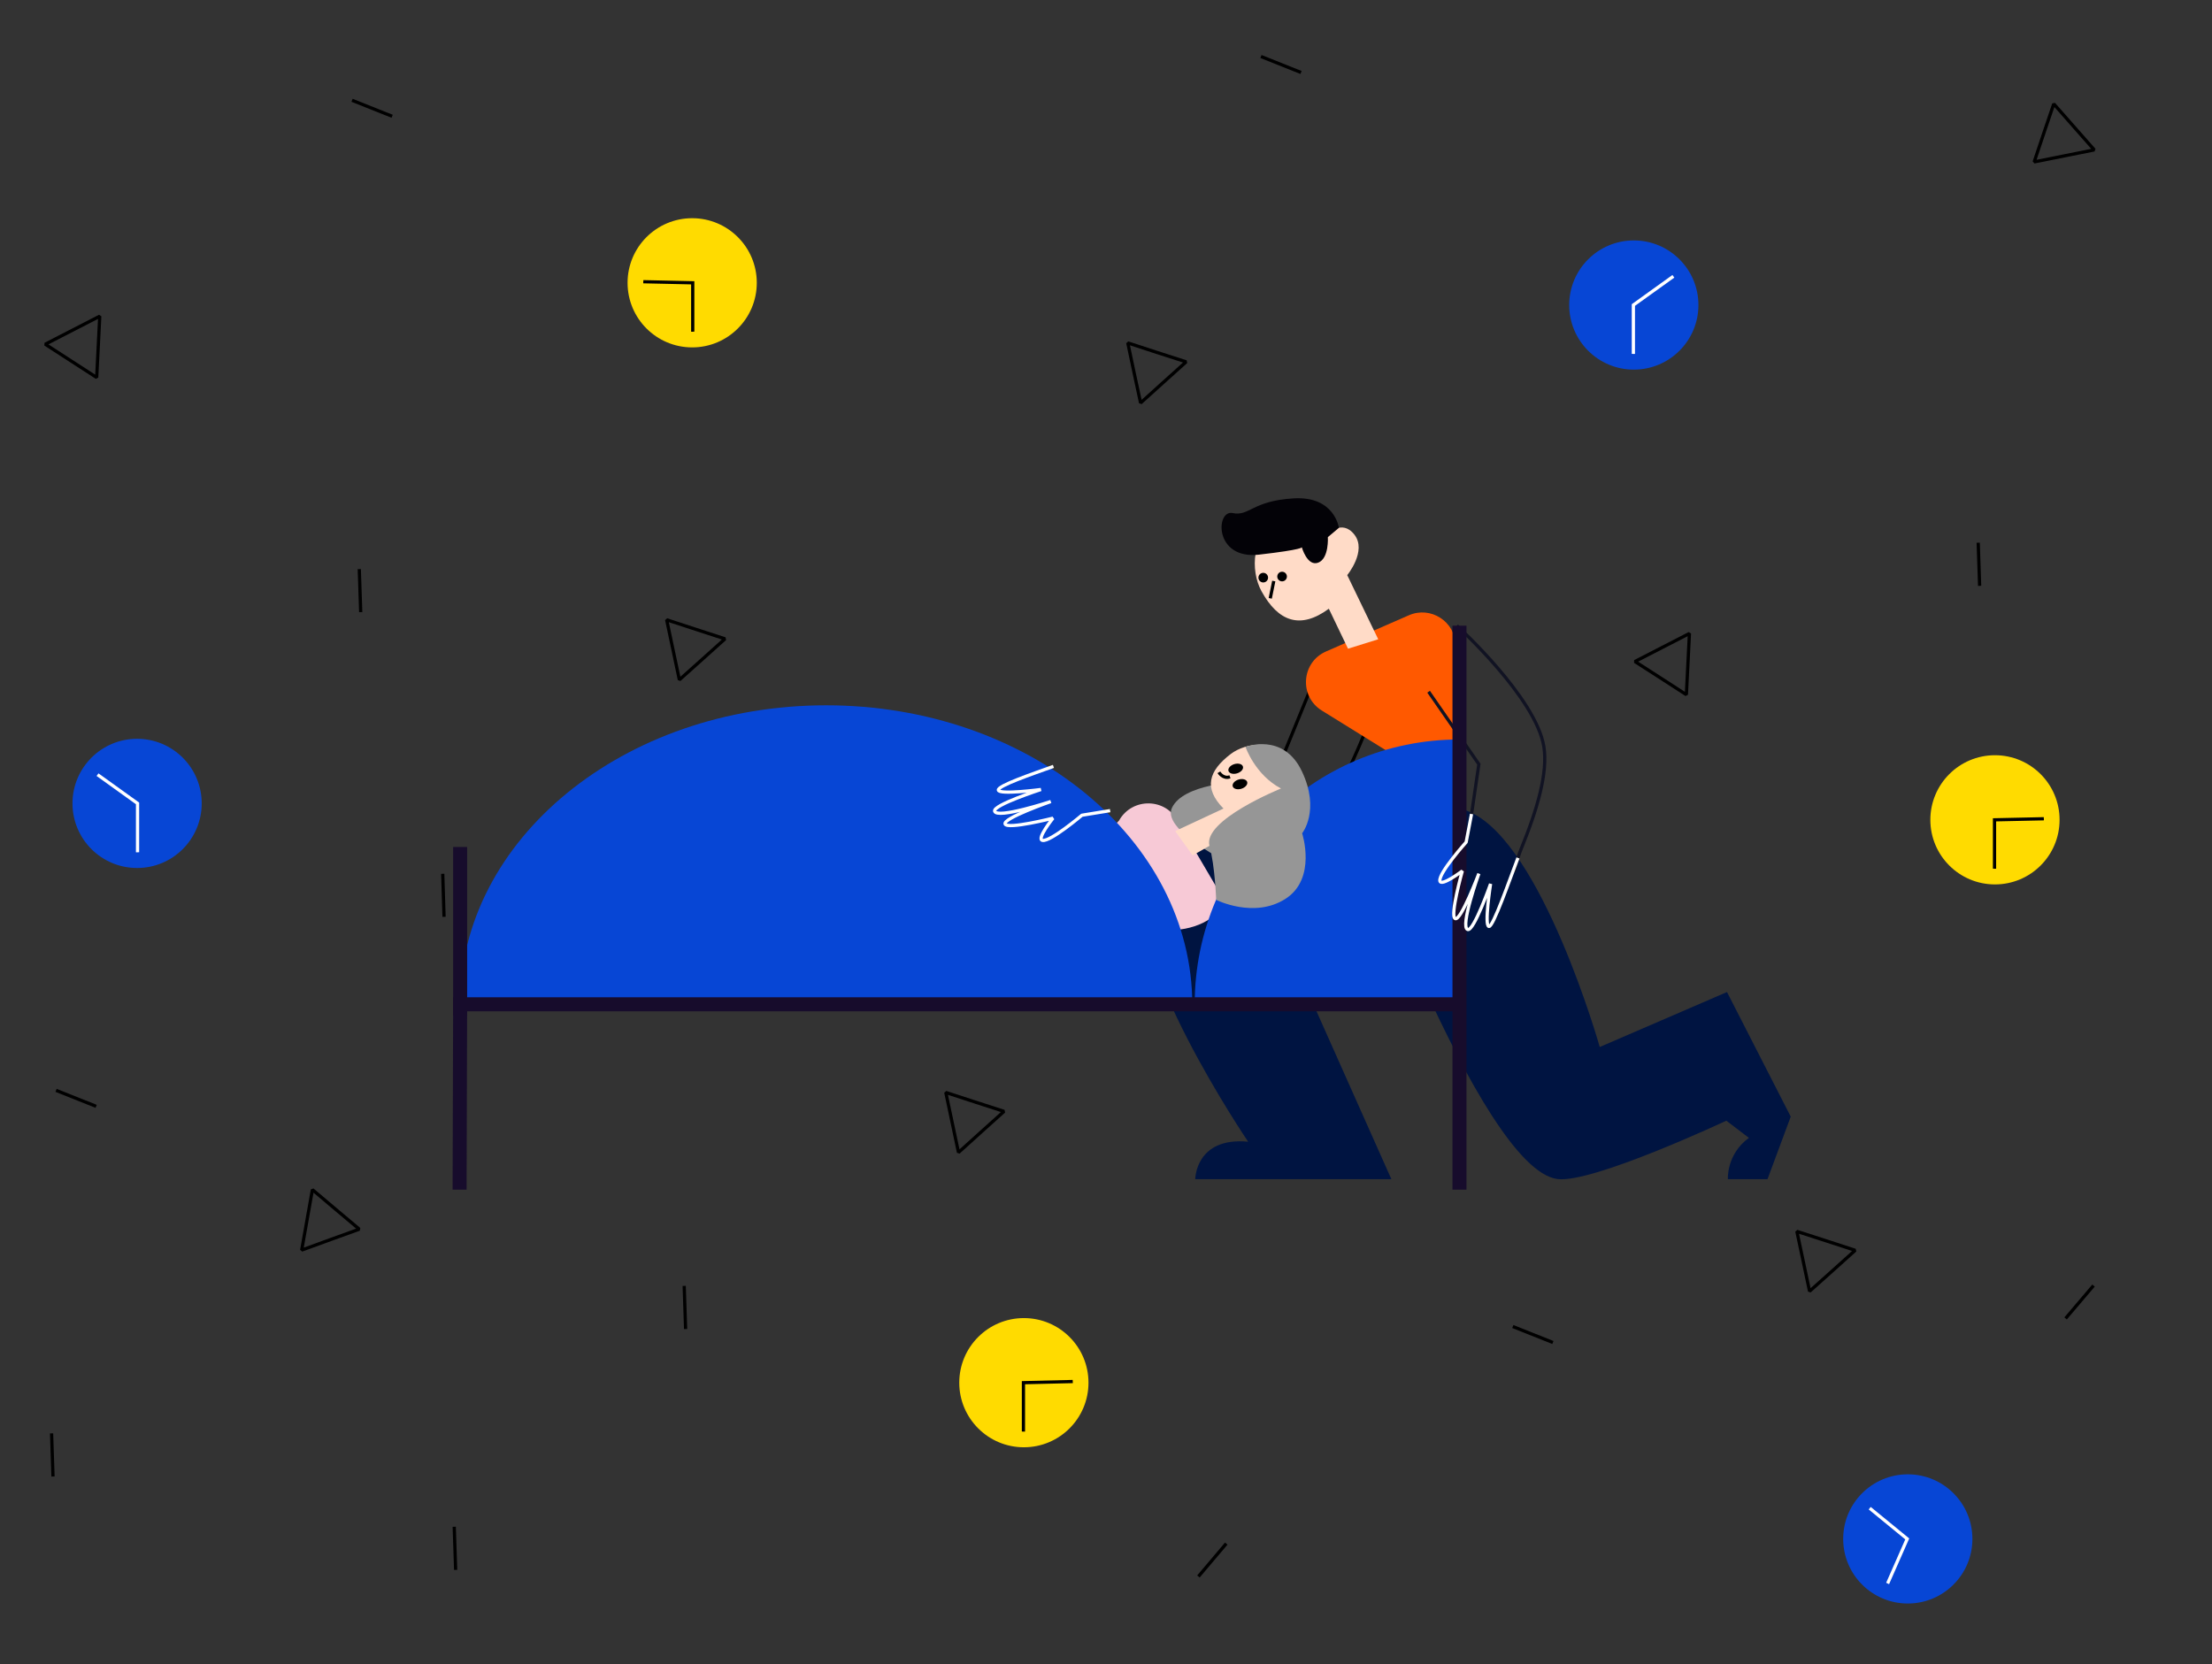 <?xml version="1.0" encoding="utf-8"?>
<!-- Generator: Adobe Illustrator 24.0.1, SVG Export Plug-In . SVG Version: 6.00 Build 0)  -->
<svg version="1.1" id="Ebene_1" xmlns="http://www.w3.org/2000/svg" xmlns:xlink="http://www.w3.org/1999/xlink" x="0px" y="0px"
	 viewBox="0 0 202 152" style="enable-background:new 0 0 202 152;" xml:space="preserve">
<rect x="0" y="0" width="202" height="152" fill="#333333" stroke="none"/>
<style type="text/css">
	.st0{fill:#0746D5;}
	.st1{fill:none;stroke:#000000;stroke-width:0.295;stroke-linejoin:bevel;stroke-miterlimit:10;}
	.st2{clip-path:url(#SVGID_2_);}
	.st3{fill:none;stroke:#FFFFFF;stroke-width:0.295;stroke-miterlimit:10;}
	.st4{clip-path:url(#SVGID_4_);}
	.st5{fill:#FFDB00;}
	.st6{clip-path:url(#SVGID_6_);}
	.st7{fill:none;stroke:#000000;stroke-width:0.295;stroke-miterlimit:10;}
	.st8{clip-path:url(#SVGID_8_);}
	.st9{clip-path:url(#SVGID_10_);}
	.st10{clip-path:url(#SVGID_12_);}
	.st11{fill:#001441;}
	.st12{fill:#FF5900;}
	.st13{fill:#FFDBC7;}
	.st14{fill:#030207;}
	.st15{stroke:#000000;stroke-width:0.295;stroke-linejoin:bevel;stroke-miterlimit:10;}
	.st16{fill:none;stroke:#111323;stroke-width:0.295;stroke-miterlimit:10;}
	.st17{fill:none;stroke:#FFFFFF;stroke-width:0.295;stroke-linejoin:bevel;stroke-miterlimit:10;}
	.st18{fill:#F7C9D6;}
	.st19{fill:none;stroke:#170C2C;stroke-width:1.278;stroke-miterlimit:10;}
	.st20{fill:#969696;}
</style>
<circle class="st0" cx="149.2" cy="27.86" r="5.9"/>
<polygon class="st1" points="6.62,30.16 9.11,28.88 8.97,31.68 8.83,34.48 6.48,32.96 4.13,31.44 "/>
<polygon class="st1" points="151.79,59.14 154.28,57.86 154.14,60.65 154,63.45 151.65,61.93 149.3,60.42 "/>
<polygon class="st1" points="105.65,32.19 108.32,33.05 106.24,34.92 104.16,36.8 103.57,34.06 102.99,31.32 "/>
<polygon class="st1" points="89.03,100.65 91.69,101.51 89.61,103.38 87.53,105.26 86.95,102.52 86.37,99.78 "/>
<polygon class="st1" points="166.75,113.33 169.42,114.2 167.34,116.07 165.25,117.94 164.67,115.2 164.09,112.47 "/>
<polygon class="st1" points="63.54,57.48 66.21,58.35 64.13,60.22 62.04,62.09 61.46,59.35 60.88,56.61 "/>
<polygon class="st1" points="28.04,111.42 28.53,108.66 30.67,110.47 32.81,112.27 30.18,113.22 27.55,114.18 "/>
<polygon class="st1" points="189.4,11.59 191.25,13.69 188.5,14.24 185.76,14.79 186.65,12.14 187.55,9.49 "/>
<line class="st1" x1="5.12" y1="99.59" x2="8.78" y2="101.05"/>
<line class="st1" x1="138.15" y1="121.16" x2="141.81" y2="122.62"/>
<line class="st1" x1="115.15" y1="5.16" x2="118.81" y2="6.62"/>
<line class="st1" x1="32.15" y1="9.16" x2="35.81" y2="10.62"/>
<line class="st1" x1="32.81" y1="51.98" x2="32.94" y2="55.91"/>
<line class="st1" x1="4.71" y1="130.92" x2="4.84" y2="134.86"/>
<line class="st1" x1="180.65" y1="49.57" x2="180.78" y2="53.51"/>
<line class="st1" x1="62.48" y1="117.45" x2="62.61" y2="121.39"/>
<line class="st1" x1="41.48" y1="139.45" x2="41.61" y2="143.39"/>
<line class="st1" x1="40.43" y1="79.81" x2="40.55" y2="83.74"/>
<line class="st1" x1="191.18" y1="117.42" x2="188.63" y2="120.42"/>
<line class="st1" x1="111.98" y1="140.99" x2="109.44" y2="143.99"/>
<g>
	<defs>
		<circle id="SVGID_1_" cx="149.2" cy="27.86" r="4.47"/>
	</defs>
	<clipPath id="SVGID_2_">
		<use xlink:href="#SVGID_1_"  style="overflow:visible;"/>
	</clipPath>
	<g class="st2">
		<polyline class="st3" points="153.56,24.7 149.16,27.86 149.16,33.12 		"/>
	</g>
</g>
<circle class="st0" cx="12.52" cy="73.38" r="5.9"/>
<g>
	<defs>
		<circle id="SVGID_3_" cx="12.52" cy="73.38" r="4.47"/>
	</defs>
	<clipPath id="SVGID_4_">
		<use xlink:href="#SVGID_3_"  style="overflow:visible;"/>
	</clipPath>
	<g class="st4">
		<polyline class="st3" points="8.16,70.22 12.56,73.38 12.56,78.63 		"/>
	</g>
</g>
<g>
	<circle class="st5" cx="182.18" cy="74.88" r="5.9"/>
	<g>
		<defs>
			<circle id="SVGID_5_" cx="182.18" cy="74.88" r="4.47"/>
		</defs>
		<clipPath id="SVGID_6_">
			<use xlink:href="#SVGID_5_"  style="overflow:visible;"/>
		</clipPath>
		<g class="st6">
			<polyline class="st7" points="187.65,74.76 182.14,74.88 182.14,80.14 			"/>
		</g>
	</g>
</g>
<g>
	<circle class="st5" cx="93.5" cy="126.29" r="5.9"/>
	<g>
		<defs>
			<circle id="SVGID_7_" cx="93.5" cy="126.29" r="4.47"/>
		</defs>
		<clipPath id="SVGID_8_">
			<use xlink:href="#SVGID_7_"  style="overflow:visible;"/>
		</clipPath>
		<g class="st8">
			<polyline class="st7" points="98.97,126.16 93.46,126.29 93.46,131.54 			"/>
		</g>
	</g>
</g>
<circle class="st5" cx="63.21" cy="25.83" r="5.9"/>
<g>
	<defs>
		<circle id="SVGID_9_" cx="63.21" cy="25.83" r="4.47"/>
	</defs>
	<clipPath id="SVGID_10_">
		<use xlink:href="#SVGID_9_"  style="overflow:visible;"/>
	</clipPath>
	<g class="st9">
		<polyline class="st7" points="57.74,25.71 63.26,25.83 63.26,31.09 		"/>
	</g>
</g>
<circle class="st0" cx="174.22" cy="140.56" r="5.9"/>
<g>
	<defs>
		<circle id="SVGID_11_" cx="174.22" cy="140.56" r="4.47"/>
	</defs>
	<clipPath id="SVGID_12_">
		<use xlink:href="#SVGID_11_"  style="overflow:visible;"/>
	</clipPath>
	<g class="st10">
		<polyline class="st3" points="170.47,137.53 174.17,140.56 172.21,145.01 		"/>
	</g>
</g>
<path class="st1" d="M125.97,63.51c0,0-3.17,8.8-5.47,11.19c-2.47,2.56-12.53,7.73-12.53,7.73c-0.43,0.81-3.72,6.24-4.08,6.21
	c-0.38-0.03,0.97-3.43,0.97-3.43s-2.69,3.24-3.06,3.23c-0.37-0.01,1.92-3.95,1.92-3.95s-2.65,2.61-3.13,2.48
	c-0.47-0.13,2.83-3.74,2.4-4.69c-0.36-0.8-2.02-0.17-2.15-0.71c-0.05-0.19,4.63-1.9,5.16-2.06l10.13-7.91l3.82-9.35"/>
<g>
	<path class="st11" d="M133.81,86.01l-16.38,0.09l9.63,21.6h-17.91c0,0,0.02-3.87,4.83-3.42c0,0-11.66-17.18-9.39-23.72
		c2.23-6.41,22.07-9.77,29.67-6.38c6.59,2.93,11.83,21.45,11.83,21.45l11.62-5.02l5.82,11.38l-2.12,5.71h-3.62
		c0,0-0.15-2.26,1.92-3.77l-2.06-1.57c0,0-12.25,5.75-15.43,5.33c-7.12-0.94-19.1-34.63-19.1-34.63"/>
	<path class="st12" d="M120.71,64.9l7.66,4.75c2.05,1.27,4.7-0.23,4.67-2.64l-0.11-8.05c-0.03-2.19-2.28-3.64-4.28-2.76l-7.55,3.3
		C118.84,60.48,118.61,63.6,120.71,64.9z"/>
	<path class="st13" d="M125.86,58.39l-2.83-5.86c0,0,1.81-2.2,0.66-3.69s-2.52,0-2.52,0s-1.81-1.93-4.35-1.04
		c-2.54,0.89-2.66,4.32-1.62,6.2c1.53,2.78,3.54,3.52,6.15,1.6l1.75,3.65"/>
	<path class="st14" d="M122.27,48.21c0,0-0.39-2.93-4.16-2.69c-3.78,0.23-4.01,1.66-5.55,1.34s-1.72,4.26,2.4,3.8
		c4.12-0.47,3.92-0.68,3.92-0.68s0.5,1.79,1.5,1.41c1-0.38,0.88-2.33,0.88-2.33"/>
	<line class="st15" x1="116.32" y1="53.07" x2="116" y2="54.65"/>
	<circle cx="117.08" cy="52.66" r="0.44"/>
	<circle cx="115.36" cy="52.76" r="0.44"/>
	<polyline class="st16" points="134.38,74.37 135.05,69.8 130.46,63.18 	"/>
	<path class="st16" d="M133.04,57.15c0,0,7.24,6.57,7.95,11.07c0.36,2.33-0.55,5.59-2.11,9.4c-0.34,0.84-0.45,1.57-0.61,2.01"/>
	<line class="st17" x1="124.93" y1="79.47" x2="130" y2="90.64"/>
</g>
<path class="st18" d="M102.19,74.95l-5.69,5.93c-1.17,2.11,0.45,4.69,2.86,4.54l8.03-0.49c2.18-0.13,4.92-1.51,3.95-3.47l-3.75-6.38
	C106.52,72.87,103.39,72.8,102.19,74.95z"/>
<path class="st0" d="M108.88,91.77c0-15.1-14.97-27.35-33.44-27.35S42,76.66,42,91.77"/>
<g>
	<path class="st0" d="M133.28,67.54c-13.35,0-24.18,10.83-24.18,24.18h24.13L133.28,67.54z"/>
	<polyline class="st19" points="133.23,91.73 42.02,91.73 41.97,108.66 	"/>
	<line class="st19" x1="133.28" y1="57.15" x2="133.28" y2="108.66"/>
</g>
<line class="st19" x1="42.02" y1="77.36" x2="42.02" y2="92.74"/>
<path class="st17" d="M138.62,78.36c-0.76,1.97-2.26,6.32-2.65,6.26c-0.45-0.06,0.15-3.89,0.15-3.89s-1.53,4.35-2.09,4.17
	c-0.73-0.23,1.02-5.11,1.02-5.11s-1.66,4.39-2.17,4.11c-0.49-0.27,0.66-4.35,0.66-4.35s-1.97,1.49-2.05,0.9
	c-0.1-0.74,2.4-3.53,2.4-3.53l0.49-2.57"/>
<path class="st17" d="M96.2,70c-1.99,0.71-5.08,1.77-5.03,2.16c0.05,0.46,3.89-0.05,3.89-0.05s-4.39,1.42-4.23,1.98
	c0.21,0.74,5.13-0.88,5.13-0.88s-4.43,1.54-4.17,2.06c0.25,0.5,4.37-0.54,4.37-0.54s-1.55,1.93-0.95,2.03
	c0.73,0.12,3.59-2.3,3.59-2.3l2.58-0.42"/>
<g>
	<path class="st20" d="M113.16,71.42c0,0-5.1,0.15-6.14,2.37c-1.04,2.22,6.36,5.61,6.36,5.61"/>
	<path class="st13" d="M108.91,78.13l5.59-3.18c0,0,1.97,1.18,3.03,0.09c1.05-1.09-0.3-2.02-0.3-2.02s1.33-1.67,0.32-3.6
		s-3.76-1.61-5.15-0.56c-2.04,1.55-2.51,3.13-0.67,4.99l-4.41,2.06"/>
	<path class="st20" d="M110.45,77.26c-0.64-2.35,6.53-5.24,6.53-5.24c-2.38-1.26-3.24-3.8-3.24-3.8s3.45-1.36,5.15,2.23
		s0.02,5.66,0.02,5.66s1.36,4.13-1.51,5.98s-6.34,0.1-6.34,0.1S110.96,79.13,110.45,77.26z"/>
	<ellipse transform="matrix(0.956 -0.293 0.293 0.956 -15.619 36.202)" cx="112.87" cy="70.17" rx="0.69" ry="0.44"/>
	<ellipse transform="matrix(0.956 -0.293 0.293 0.956 -16.017 36.377)" cx="113.26" cy="71.58" rx="0.69" ry="0.44"/>
	<path class="st7" d="M111.31,70.54c0,0,0.38,0.64,1.01,0.41"/>
</g>
</svg>
